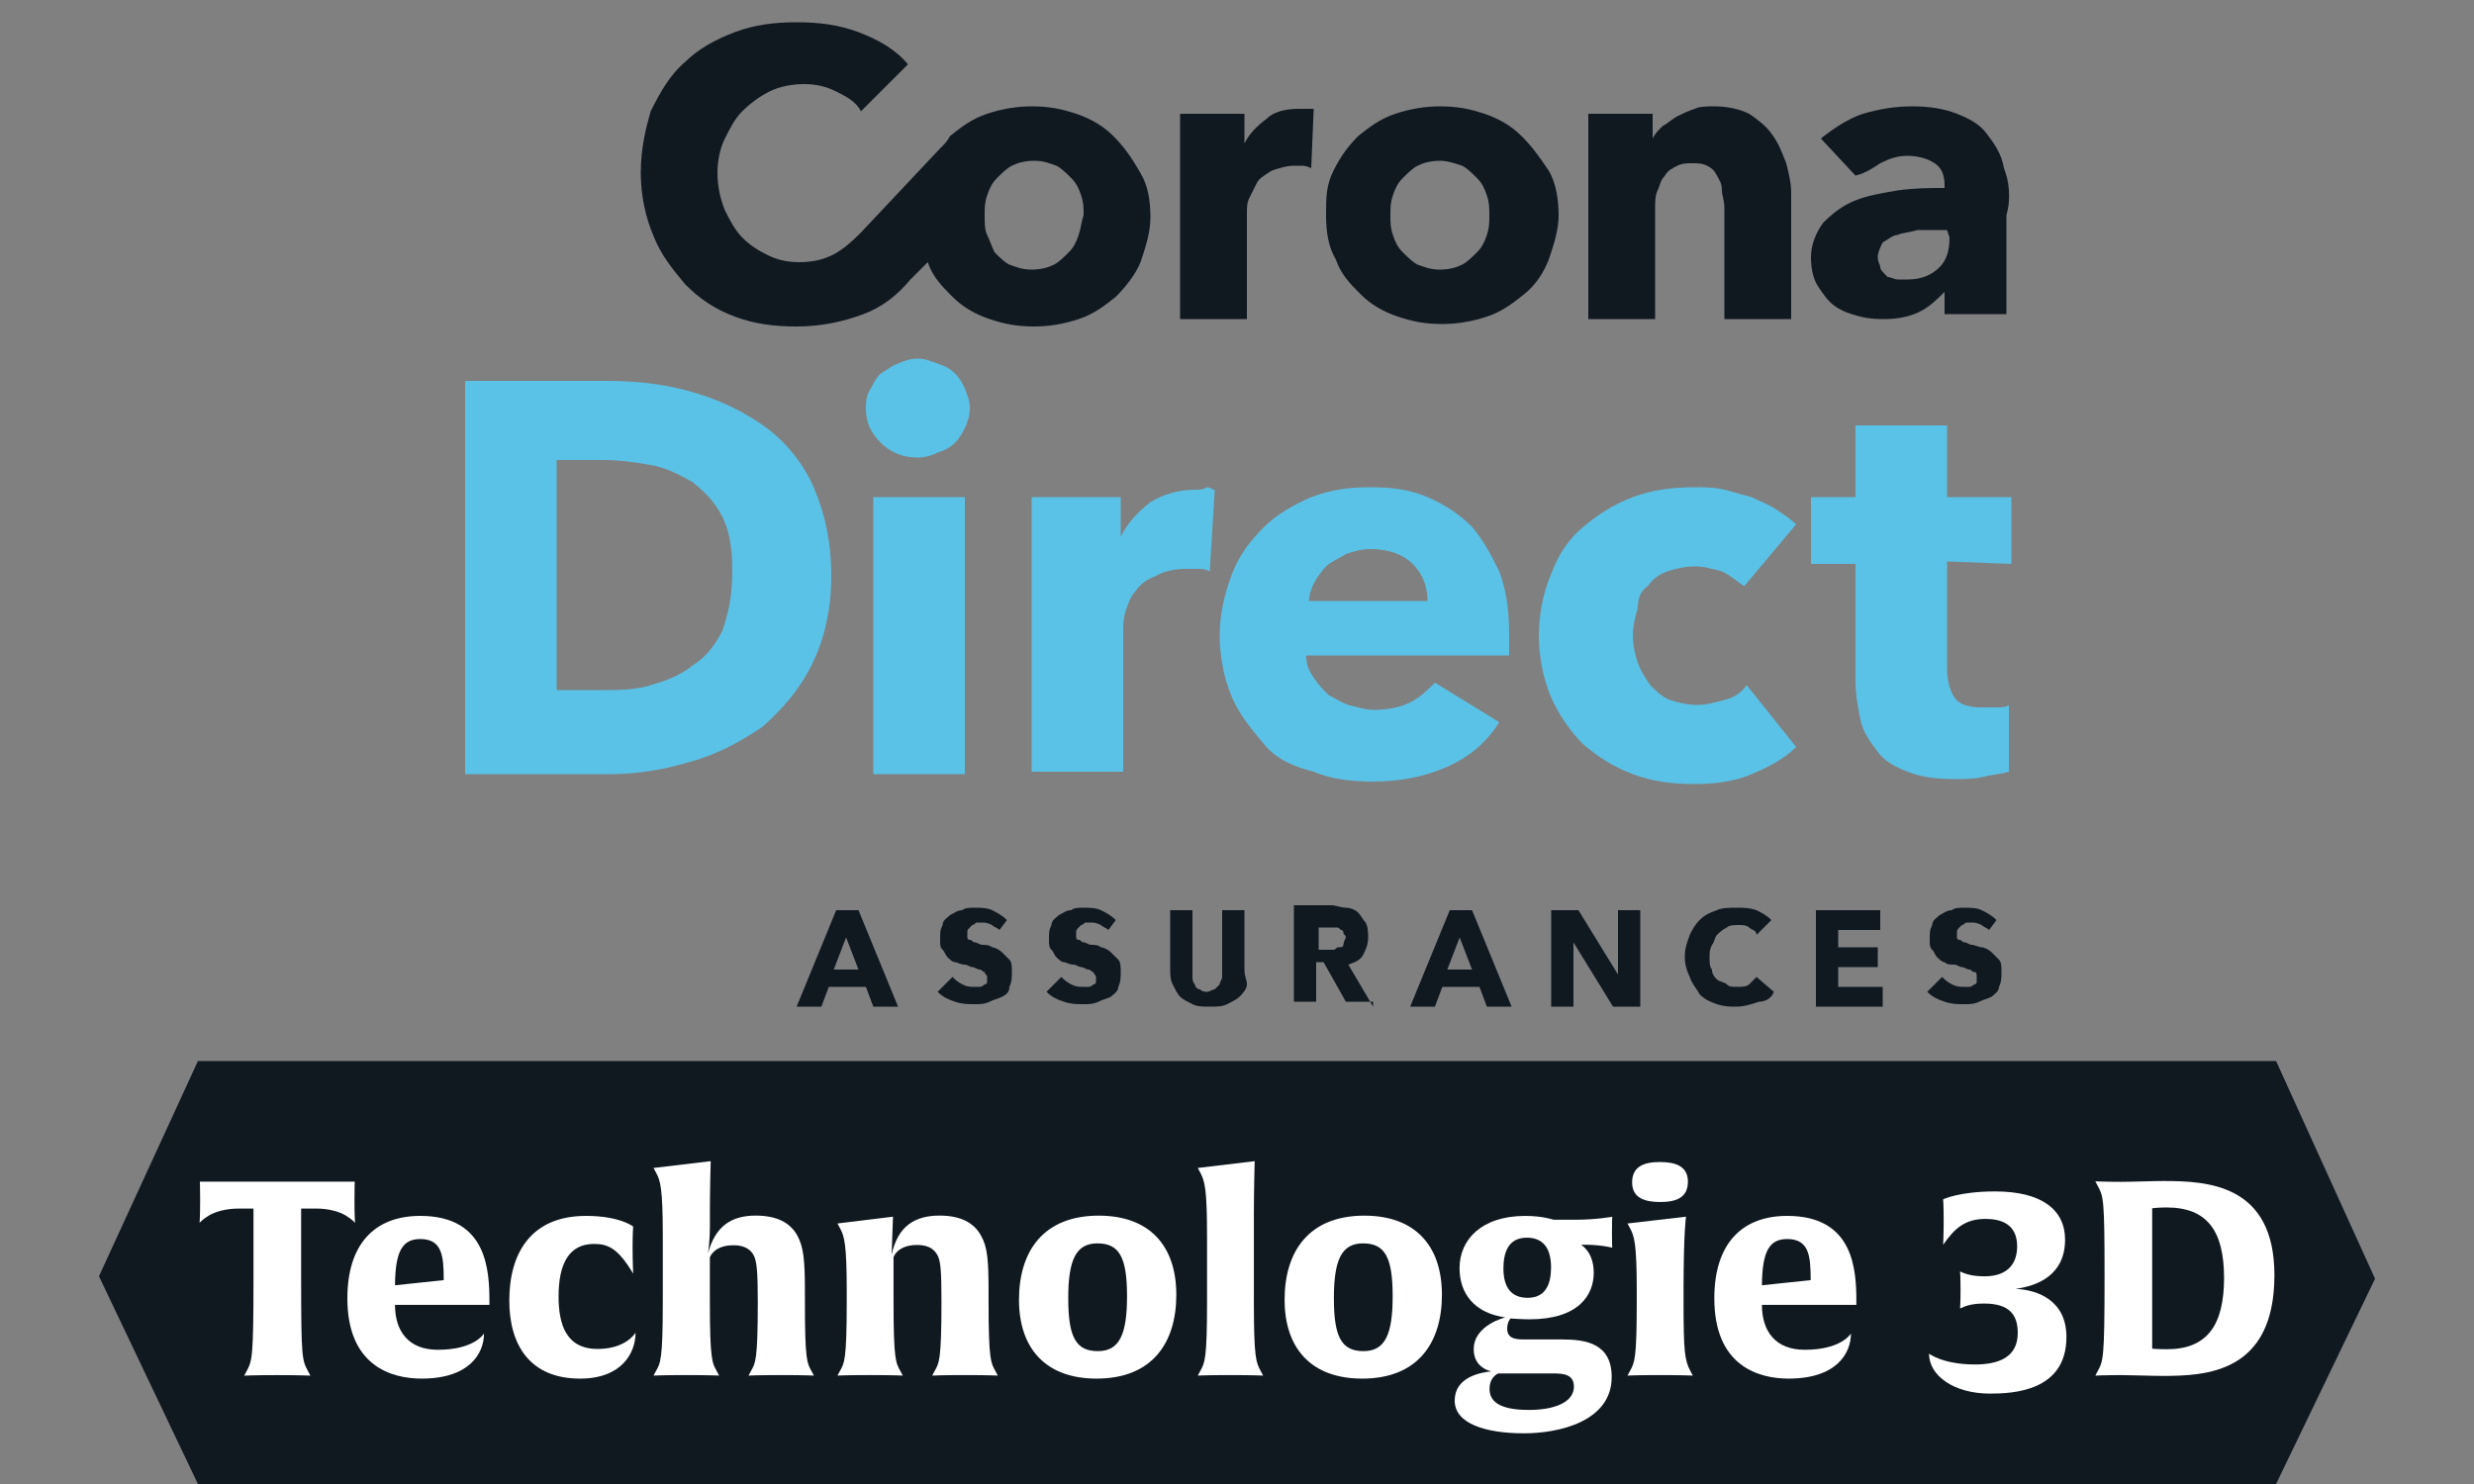 <?xml version="1.0" encoding="utf-8"?>
<!-- Generator: Adobe Illustrator 25.4.1, SVG Export Plug-In . SVG Version: 6.00 Build 0)  -->
<svg version="1.1" id="Calque_1" xmlns="http://www.w3.org/2000/svg" xmlns:xlink="http://www.w3.org/1999/xlink" x="0px" y="0px"
	 viewBox="0 0 100 60" style="enable-background:new 0 0 100 60;" xml:space="preserve">
<rect x="0" y="0" width="100" height="60" fill="#808080" stroke="none"/>
<style type="text/css">
	.st0{fill:#101820;}
	.st1{fill:#5BC2E7;}
	.st2{fill:#FFFFFF;}
</style>
<rect x="8" y="42.9" class="st0" width="84" height="17.1"/>
<polygon class="st0" points="92,42.9 90,51.6 92,60 96,51.7 "/>
<polygon class="st0" points="8,42.9 4,51.6 8,60 10,51.7 "/>
<g>
	<g>
		<path class="st1" d="M30.7,17.1c-0.9-0.6-1.8-1-2.9-1.3s-2.2-0.4-3.3-0.4h-5.7v15.9h5.9c1.1,0,2.2-0.2,3.2-0.5
			c1.1-0.3,2-0.8,2.9-1.4c0.8-0.7,1.5-1.5,2-2.5s0.8-2.2,0.8-3.6c0-1.5-0.3-2.7-0.8-3.8C32.3,18.5,31.6,17.7,30.7,17.1z M29.2,25.5
			c-0.3,0.6-0.7,1.1-1.2,1.4c-0.5,0.4-1,0.6-1.7,0.8c-0.6,0.2-1.3,0.2-2,0.2h-1.8v-9.3h1.9c0.7,0,1.3,0.1,1.9,0.2s1.2,0.4,1.7,0.7
			c0.5,0.4,0.9,0.8,1.2,1.4c0.3,0.6,0.4,1.3,0.4,2.2C29.6,24.2,29.4,24.9,29.2,25.5z"/>
		<path class="st1" d="M38.6,15.1c-0.2-0.2-0.4-0.3-0.7-0.4c-0.3-0.1-0.5-0.2-0.8-0.2s-0.6,0.1-0.8,0.2c-0.3,0.1-0.5,0.3-0.7,0.4
			c-0.2,0.2-0.3,0.4-0.4,0.6C35,16,35,16.3,35,16.5c0,0.6,0.2,1,0.6,1.4c0.4,0.4,0.9,0.6,1.5,0.6c0.3,0,0.6-0.1,0.8-0.2
			c0.3-0.1,0.5-0.2,0.7-0.4c0.2-0.2,0.3-0.4,0.4-0.6c0.1-0.2,0.2-0.5,0.2-0.8S39.1,16,39,15.7C38.9,15.5,38.8,15.3,38.6,15.1z"/>
		<rect x="35.3" y="20.1" class="st1" width="3.7" height="11.2"/>
		<path class="st1" d="M48.3,19.8c-0.7,0-1.3,0.2-1.8,0.5c-0.5,0.4-0.9,0.8-1.2,1.4l0,0v-1.6h-3.6v11.1h3.7v-5.7
			c0-0.2,0-0.5,0.1-0.8s0.2-0.6,0.4-0.8c0.2-0.3,0.5-0.5,0.8-0.6c0.3-0.2,0.8-0.3,1.2-0.3c0.1,0,0.3,0,0.5,0s0.3,0,0.5,0.1l0.2-3.3
			c-0.1,0-0.2-0.1-0.3-0.1C48.6,19.8,48.5,19.8,48.3,19.8z"/>
		<path class="st1" d="M59.5,21.3c-0.5-0.5-1.1-0.9-1.8-1.2c-0.7-0.3-1.4-0.4-2.3-0.4c-0.9,0-1.6,0.1-2.4,0.4
			c-0.7,0.3-1.4,0.7-1.9,1.2s-1,1.1-1.3,1.9s-0.5,1.6-0.5,2.5s0.2,1.8,0.5,2.5s0.8,1.3,1.3,1.9s1.2,0.9,2,1.1
			c0.7,0.3,1.5,0.4,2.4,0.4c1.1,0,2.1-0.2,3-0.6s1.6-1,2.1-1.8L58,27.6c-0.3,0.3-0.6,0.6-1,0.8s-0.9,0.3-1.5,0.3
			c-0.3,0-0.6-0.1-1-0.2c-0.3-0.1-0.6-0.3-0.8-0.4c-0.2-0.2-0.4-0.4-0.6-0.7c-0.2-0.3-0.3-0.5-0.3-0.9H61c0-0.1,0-0.3,0-0.4v-0.4
			c0-1-0.1-1.8-0.4-2.6C60.3,22.5,60,21.9,59.5,21.3z M52.9,24.4c0-0.3,0.1-0.6,0.2-0.8s0.3-0.5,0.5-0.7s0.5-0.3,0.8-0.5
			c0.3-0.1,0.6-0.2,1-0.2c0.7,0,1.3,0.2,1.7,0.6s0.6,0.9,0.6,1.5h-4.8V24.4z"/>
		<path class="st1" d="M66.6,23.7c0.2-0.3,0.5-0.5,0.8-0.6s0.7-0.2,1.1-0.2s0.7,0.1,1.1,0.2c0.4,0.2,0.6,0.4,0.9,0.6l2.1-2.5
			c-0.2-0.2-0.5-0.4-0.8-0.6s-0.6-0.3-1-0.5c-0.4-0.1-0.7-0.2-1.1-0.3c-0.4-0.1-0.8-0.1-1.2-0.1c-0.9,0-1.7,0.1-2.5,0.4
			s-1.4,0.7-2,1.2s-1,1.1-1.3,1.9c-0.3,0.7-0.5,1.6-0.5,2.5s0.2,1.8,0.5,2.5s0.8,1.4,1.3,1.9c0.6,0.5,1.2,0.9,2,1.2
			c0.8,0.3,1.6,0.4,2.5,0.4c0.8,0,1.6-0.1,2.3-0.4c0.7-0.3,1.3-0.6,1.8-1.1l-2-2.5c-0.2,0.3-0.5,0.5-0.9,0.6s-0.7,0.2-1.1,0.2
			s-0.8-0.1-1.1-0.2c-0.3-0.1-0.6-0.4-0.8-0.6c-0.2-0.3-0.4-0.6-0.5-0.9S66,26.1,66,25.7s0.1-0.8,0.2-1.1
			C66.2,24.2,66.3,23.9,66.6,23.7z"/>
		<path class="st1" d="M81.3,22.8v-2.7h-2.6v-2.9H75v2.9h-1.8v2.7H75v4.7c0,0.6,0.1,1.1,0.2,1.6s0.4,0.9,0.7,1.3s0.7,0.6,1.2,0.8
			c0.5,0.2,1.1,0.3,1.9,0.3c0.4,0,0.8,0,1.2-0.1c0.4-0.1,0.7-0.1,1-0.2v-2.7c-0.1,0.1-0.3,0.1-0.5,0.1s-0.4,0-0.6,0
			c-0.5,0-0.9-0.1-1.1-0.4s-0.3-0.7-0.3-1.2v-4.3L81.3,22.8L81.3,22.8z"/>
	</g>
	<g>
		<path class="st0" d="M45,5.5c-0.4-0.4-0.9-0.7-1.5-0.9c-0.6-0.2-1.1-0.3-1.8-0.3c-0.6,0-1.2,0.1-1.8,0.3c-0.6,0.2-1,0.5-1.5,0.9
			C38.3,5.7,38.2,5.8,38,6l-3.2,3.4l0,0l0,0c-0.7,0.7-1.3,1.2-2.5,1.2c-0.5,0-0.9-0.1-1.3-0.3s-0.7-0.4-1-0.7
			c-0.3-0.3-0.5-0.7-0.7-1.1C29.1,8,29,7.5,29,7s0.1-1,0.3-1.4s0.4-0.8,0.7-1.1c0.3-0.3,0.7-0.6,1.1-0.8s0.9-0.3,1.4-0.3
			s0.9,0.1,1.3,0.3c0.4,0.2,0.8,0.4,1,0.8l1.9-1.9c-0.5-0.6-1.2-1-2-1.3s-1.6-0.4-2.5-0.4c-0.9,0-1.7,0.1-2.5,0.4s-1.5,0.7-2,1.2
			c-0.6,0.5-1,1.2-1.4,2C26.1,5.2,25.9,6,25.9,7c0,0.9,0.2,1.8,0.5,2.5c0.3,0.8,0.8,1.4,1.3,2c0.6,0.6,1.2,1,2,1.3s1.6,0.4,2.5,0.4
			c1,0,1.9-0.2,2.7-0.5s1.4-0.8,1.9-1.4l0,0l0.7-0.7c0.2,0.6,0.6,1,1,1.4s0.9,0.7,1.5,0.9s1.1,0.3,1.8,0.3c0.6,0,1.2-0.1,1.8-0.3
			s1-0.5,1.5-0.9c0.4-0.4,0.8-0.9,1-1.4c0.2-0.6,0.4-1.2,0.4-1.8c0-0.7-0.1-1.3-0.4-1.8C45.7,6.3,45.4,5.9,45,5.5z M43.6,9.5
			c-0.1,0.3-0.2,0.5-0.4,0.7s-0.4,0.4-0.6,0.5c-0.2,0.1-0.5,0.2-0.9,0.2s-0.6-0.1-0.9-0.2c-0.2-0.1-0.4-0.3-0.6-0.5
			C40.1,10,40,9.7,39.9,9.5S39.8,9,39.8,8.7s0-0.5,0.1-0.8s0.2-0.5,0.4-0.7s0.4-0.4,0.6-0.5c0.2-0.1,0.5-0.2,0.9-0.2
			s0.6,0.1,0.9,0.2c0.2,0.1,0.4,0.3,0.6,0.5s0.3,0.4,0.4,0.7c0.1,0.3,0.1,0.5,0.1,0.8C43.7,9,43.7,9.2,43.6,9.5z"/>
		<path class="st0" d="M52.5,4.4c-0.5,0-1,0.1-1.3,0.4c-0.4,0.3-0.7,0.6-0.9,1l0,0V4.6h-2.6v8.3h2.7V8.6c0-0.2,0-0.4,0.1-0.6
			c0.1-0.2,0.2-0.4,0.3-0.6s0.3-0.3,0.6-0.5c0.3-0.1,0.6-0.2,0.9-0.2c0.1,0,0.2,0,0.3,0s0.2,0,0.4,0.1l0.1-2.4c-0.1,0-0.1,0-0.3,0
			C52.7,4.4,52.6,4.4,52.5,4.4z"/>
		<path class="st0" d="M61.5,5.5c-0.4-0.4-0.9-0.7-1.5-0.9c-0.6-0.2-1.1-0.3-1.8-0.3c-0.6,0-1.2,0.1-1.8,0.3c-0.6,0.2-1,0.5-1.5,0.9
			c-0.4,0.4-0.7,0.8-1,1.4S53.6,8,53.6,8.7s0.1,1.3,0.4,1.8c0.2,0.6,0.6,1,1,1.4s0.9,0.7,1.5,0.9s1.1,0.3,1.8,0.3
			c0.6,0,1.2-0.1,1.8-0.3s1-0.5,1.5-0.9s0.8-0.9,1-1.4C62.8,9.9,63,9.3,63,8.7s-0.1-1.3-0.4-1.8C62.2,6.3,61.9,5.9,61.5,5.5z
			 M60.1,9.5c-0.1,0.3-0.2,0.5-0.4,0.7s-0.4,0.4-0.6,0.5c-0.2,0.1-0.5,0.2-0.9,0.2s-0.6-0.1-0.9-0.2c-0.2-0.1-0.4-0.3-0.6-0.5
			c-0.2-0.2-0.3-0.4-0.4-0.7c-0.1-0.3-0.1-0.5-0.1-0.8s0-0.5,0.1-0.8s0.2-0.5,0.4-0.7s0.4-0.4,0.6-0.5c0.2-0.1,0.5-0.2,0.9-0.2
			c0.3,0,0.6,0.1,0.9,0.2c0.2,0.1,0.4,0.3,0.6,0.5c0.2,0.2,0.3,0.4,0.4,0.7c0.1,0.3,0.1,0.5,0.1,0.8C60.2,9,60.2,9.2,60.1,9.5z"/>
		<path class="st0" d="M71.6,5.4c-0.2-0.3-0.6-0.6-0.9-0.8c-0.4-0.2-0.9-0.3-1.4-0.3c-0.3,0-0.6,0-0.8,0.1c-0.3,0.1-0.5,0.2-0.7,0.3
			c-0.2,0.1-0.4,0.3-0.6,0.4c-0.2,0.2-0.3,0.3-0.4,0.5l0,0v-1h-2.6v8.3h2.7V8.4c0-0.2,0-0.5,0.1-0.7s0.1-0.4,0.3-0.6
			c0.1-0.2,0.3-0.3,0.5-0.4s0.4-0.1,0.6-0.1s0.4,0,0.6,0.1s0.3,0.2,0.4,0.4c0.1,0.2,0.2,0.3,0.2,0.6c0,0.2,0.1,0.4,0.1,0.7v4.5h2.7
			V7.8c0-0.4-0.1-0.8-0.2-1.2C72,6.1,71.9,5.8,71.6,5.4z"/>
		<path class="st0" d="M81,6.8c-0.1-0.6-0.4-1-0.7-1.4C80,5,79.6,4.8,79.1,4.6c-0.5-0.2-1.1-0.3-1.8-0.3c-0.7,0-1.3,0.1-2,0.3
			c-0.6,0.2-1.2,0.6-1.7,1L75,7.1c0.4-0.1,0.7-0.3,1-0.5c0.4-0.2,0.7-0.3,1.1-0.3s0.8,0.1,1.1,0.3c0.3,0.2,0.4,0.5,0.4,0.9v0.1
			c-0.6,0-1.2,0-1.9,0.1c-0.6,0.1-1.2,0.2-1.7,0.4S74.1,8.6,73.7,9c-0.3,0.4-0.5,0.9-0.5,1.4s0.1,0.9,0.3,1.2
			c0.2,0.3,0.4,0.6,0.7,0.8c0.3,0.2,0.6,0.3,1,0.4c0.4,0.1,0.7,0.1,1,0.1c0.5,0,1-0.1,1.4-0.3s0.7-0.5,1-0.8l0,0v0.9h2.5v-4
			C81.3,8,81.2,7.3,81,6.8z M78.8,9.6c0,0.5-0.1,0.9-0.4,1.2s-0.7,0.5-1.3,0.5c-0.1,0-0.3,0-0.4,0s-0.3-0.1-0.4-0.1
			C76.1,11,76,10.9,76,10.8s-0.1-0.2-0.1-0.4S76,10,76.1,9.8c0.2-0.1,0.4-0.3,0.6-0.3c0.2-0.1,0.5-0.1,0.8-0.2c0.3,0,0.6,0,0.9,0
			h0.3L78.8,9.6L78.8,9.6z"/>
	</g>
	<g>
		<path class="st0" d="M80.7,37.2c-0.2-0.2-0.4-0.3-0.6-0.4s-0.5-0.1-0.7-0.1s-0.4,0-0.5,0.1c-0.2,0-0.3,0.1-0.5,0.2
			c-0.1,0.1-0.3,0.2-0.3,0.4C78,37.6,78,37.7,78,38c0,0.2,0,0.3,0.1,0.4c0.1,0.1,0.1,0.2,0.2,0.3s0.2,0.2,0.3,0.2
			C78.7,39,78.8,39,79,39c0.1,0,0.2,0.1,0.3,0.1c0.1,0,0.2,0.1,0.3,0.1c0.1,0,0.1,0.1,0.2,0.1s0.1,0.1,0.1,0.2s0,0.1,0,0.2
			c0,0.1-0.1,0.1-0.1,0.1s-0.1,0.1-0.2,0.1s-0.1,0-0.2,0c-0.2,0-0.3,0-0.5-0.1s-0.3-0.2-0.4-0.3l-0.6,0.6c0.2,0.2,0.4,0.3,0.7,0.4
			c0.3,0.1,0.5,0.1,0.8,0.1c0.2,0,0.4,0,0.6-0.1s0.3-0.1,0.5-0.2c0.1-0.1,0.3-0.2,0.3-0.4c0.1-0.2,0.1-0.4,0.1-0.6
			c0-0.2,0-0.4-0.1-0.5s-0.2-0.2-0.3-0.3c-0.1-0.1-0.3-0.2-0.4-0.2s-0.3-0.1-0.4-0.1s-0.2-0.1-0.3-0.1c-0.1,0-0.1-0.1-0.2-0.1
			s-0.1-0.1-0.1-0.1s0-0.1,0-0.2c0-0.1,0-0.1,0.1-0.2l0.1-0.1c0.1,0,0.1-0.1,0.2-0.1s0.1,0,0.2,0s0.2,0,0.4,0.1
			c0.1,0.1,0.2,0.1,0.3,0.2L80.7,37.2z M76.1,40.7v-0.8h-1.8v-0.8h1.6v-0.8h-1.6v-0.7H76v-0.8h-2.6v3.9L76.1,40.7L76.1,40.7z
			 M71.7,40.1L71,39.5c-0.1,0.1-0.2,0.2-0.3,0.3c-0.1,0.1-0.3,0.1-0.5,0.1s-0.3,0-0.4-0.1s-0.3-0.1-0.4-0.2
			c-0.1-0.1-0.2-0.2-0.2-0.4c-0.1-0.1-0.1-0.3-0.1-0.5s0-0.3,0.1-0.5c0.1-0.1,0.1-0.3,0.2-0.4c0.1-0.1,0.2-0.2,0.4-0.3
			c0.1-0.1,0.3-0.1,0.5-0.1c0.1,0,0.3,0,0.4,0.1s0.3,0.1,0.3,0.3l0.6-0.6c-0.2-0.2-0.4-0.3-0.6-0.4c-0.3-0.1-0.5-0.1-0.8-0.1
			s-0.6,0-0.8,0.1c-0.3,0.1-0.5,0.2-0.7,0.4s-0.3,0.4-0.4,0.6c-0.1,0.3-0.2,0.5-0.2,0.9c0,0.3,0.1,0.6,0.2,0.8
			c0.1,0.3,0.3,0.5,0.4,0.7c0.2,0.2,0.4,0.3,0.7,0.4c0.3,0.1,0.5,0.1,0.8,0.1s0.6-0.1,0.9-0.2C71.3,40.5,71.6,40.4,71.7,40.1
			 M66.3,40.7v-3.9h-0.9v2.6l0,0l-1.6-2.6h-1.1v3.9h0.9v-2.6l0,0l1.6,2.6H66.3z M59.5,39.2h-1l0.5-1.3L59.5,39.2z M61.1,40.7
			l-1.6-3.9h-0.9L57,40.7h1l0.3-0.8h1.5l0.3,0.8H61.1z M54.3,38.2c0,0.1-0.1,0.1-0.2,0.1c-0.1,0-0.1,0.1-0.2,0.1c-0.1,0-0.2,0-0.2,0
			h-0.4v-0.9h0.5c0.1,0,0.1,0,0.2,0c0.1,0,0.1,0,0.2,0.1c0.1,0,0.1,0.1,0.1,0.1c0,0.1,0.1,0.1,0.1,0.2
			C54.3,38.1,54.3,38.2,54.3,38.2 M55.5,40.7l-1-1.7c0.3-0.1,0.5-0.2,0.6-0.4s0.2-0.4,0.2-0.7c0-0.2,0-0.4-0.1-0.6
			c-0.1-0.1-0.2-0.3-0.3-0.4c-0.1-0.1-0.3-0.2-0.5-0.2s-0.4-0.1-0.6-0.1h-1.5v3.9h0.9v-1.6h0.3l0.9,1.6h1.1V40.7z M50.3,39.2v-2.4
			h-0.9v2.4c0,0.1,0,0.2,0,0.3s-0.1,0.2-0.1,0.3c-0.1,0.1-0.1,0.1-0.2,0.2c-0.1,0-0.2,0.1-0.3,0.1s-0.2,0-0.3-0.1
			c-0.1,0-0.2-0.1-0.2-0.2c-0.1-0.1-0.1-0.2-0.1-0.3s0-0.2,0-0.3v-2.4h-0.9v2.4c0,0.2,0,0.4,0.1,0.6c0.1,0.2,0.2,0.4,0.3,0.5
			s0.3,0.2,0.5,0.3s0.4,0.1,0.7,0.1s0.5,0,0.7-0.1s0.4-0.2,0.5-0.3s0.3-0.3,0.3-0.5S50.3,39.5,50.3,39.2 M45.1,37.2
			c-0.2-0.2-0.4-0.3-0.6-0.4c-0.2-0.1-0.5-0.1-0.7-0.1s-0.4,0-0.5,0.1c-0.2,0-0.3,0.1-0.5,0.2c-0.1,0.1-0.3,0.2-0.3,0.4
			c-0.1,0.2-0.1,0.3-0.1,0.6c0,0.2,0,0.3,0.1,0.4c0.1,0.1,0.1,0.2,0.2,0.3c0.1,0.1,0.2,0.2,0.3,0.2s0.2,0.1,0.4,0.1
			c0.1,0,0.2,0.1,0.3,0.1s0.2,0.1,0.3,0.1s0.1,0.1,0.2,0.1c0,0.1,0.1,0.1,0.1,0.2s0,0.1,0,0.2c0,0.1-0.1,0.1-0.1,0.1
			s-0.1,0.1-0.2,0.1c-0.1,0-0.1,0-0.2,0c-0.2,0-0.3,0-0.5-0.1s-0.3-0.2-0.4-0.3l-0.6,0.6c0.2,0.2,0.4,0.3,0.7,0.4
			c0.3,0.1,0.5,0.1,0.8,0.1c0.2,0,0.4,0,0.6-0.1c0.2-0.1,0.3-0.1,0.5-0.2c0.1-0.1,0.3-0.2,0.3-0.4c0.1-0.2,0.1-0.4,0.1-0.6
			c0-0.2,0-0.4-0.1-0.5s-0.2-0.2-0.3-0.3s-0.3-0.2-0.4-0.2c-0.1-0.1-0.3-0.1-0.4-0.1c-0.1,0-0.2-0.1-0.3-0.1S43.7,38,43.6,38
			c-0.1,0-0.1-0.1-0.1-0.1s0-0.1,0-0.2c0-0.1,0-0.1,0.1-0.2l0.1-0.1c0.1,0,0.1-0.1,0.2-0.1c0.1,0,0.1,0,0.2,0c0.1,0,0.2,0,0.4,0.1
			c0.1,0.1,0.2,0.1,0.3,0.2L45.1,37.2z M40.7,37.2c-0.2-0.2-0.4-0.3-0.6-0.4c-0.2-0.1-0.5-0.1-0.7-0.1s-0.4,0-0.5,0.1
			c-0.2,0-0.3,0.1-0.5,0.2c-0.1,0.1-0.3,0.2-0.3,0.4C38,37.6,38,37.7,38,38c0,0.2,0,0.3,0.1,0.4c0.1,0.1,0.1,0.2,0.2,0.3
			c0.1,0.1,0.2,0.2,0.3,0.2S38.8,39,39,39c0.1,0,0.2,0.1,0.3,0.1s0.2,0.1,0.3,0.1s0.1,0.1,0.2,0.1c0,0.1,0.1,0.1,0.1,0.2
			s0,0.1,0,0.2c0,0.1-0.1,0.1-0.1,0.1s-0.1,0.1-0.2,0.1c-0.1,0-0.1,0-0.2,0c-0.2,0-0.3,0-0.5-0.1s-0.3-0.2-0.4-0.3l-0.6,0.6
			c0.2,0.2,0.4,0.3,0.7,0.4c0.3,0.1,0.5,0.1,0.8,0.1c0.2,0,0.4,0,0.6-0.1c0.2-0.1,0.3-0.1,0.5-0.2s0.3-0.2,0.3-0.4
			c0.1-0.2,0.1-0.4,0.1-0.6c0-0.2,0-0.4-0.1-0.5s-0.2-0.2-0.3-0.3s-0.3-0.2-0.4-0.2c-0.1-0.1-0.3-0.1-0.4-0.1
			c-0.1,0-0.2-0.1-0.3-0.1S39.3,38,39.2,38c-0.1,0-0.1-0.1-0.1-0.1s0-0.1,0-0.2c0-0.1,0-0.1,0.1-0.2l0.1-0.1c0.1,0,0.1-0.1,0.2-0.1
			c0.1,0,0.1,0,0.2,0c0.1,0,0.2,0,0.4,0.1c0.1,0.1,0.2,0.1,0.3,0.2L40.7,37.2z M34.7,39.2h-1l0.5-1.3L34.7,39.2z M36.3,40.7
			l-1.6-3.9h-0.9l-1.6,3.9h1l0.3-0.8H35l0.3,0.8H36.3z"/>
	</g>
</g>
<g>
	<path class="st2" d="M14.35,49.446c-0.011-0.011-0.077-0.121-0.385-0.308c-0.264-0.154-0.682-0.275-1.199-0.275h-0.594v2.883
		c0,3.201,0.044,3.245,0.275,3.686l0.099,0.187c0,0-0.396-0.021-1.332-0.021s-1.342,0.021-1.342,0.021l0.099-0.187
		c0.22-0.418,0.275-0.495,0.275-3.796v-2.772H9.652c-0.517,0-0.935,0.121-1.199,0.275c-0.286,0.176-0.374,0.286-0.385,0.308
		c0-0.011,0.022-0.318,0.022-0.891c0-0.539-0.011-0.781-0.011-0.781h6.26c0,0-0.011,0.242-0.011,0.781
		C14.328,49.128,14.35,49.425,14.35,49.446z"/>
	<path class="st2" d="M15.966,52.758c0,1.057,0.539,1.815,1.727,1.815c1.441,0,1.837-0.605,1.87-0.66
		c0,0.825-0.605,1.826-2.519,1.826c-1.199,0-3.003-0.495-3.003-3.245c0-2.167,1.078-3.334,2.948-3.334
		c2.717,0,2.794,2.223,2.794,3.488v0.109H15.966z M16.989,50.096c-0.715,0-1.012,0.473-1.023,1.87l1.969-0.209
		C17.935,50.8,17.88,50.096,16.989,50.096z"/>
	<path class="st2" d="M25.69,53.88c0,0.836-0.572,1.859-2.244,1.859c-2.013,0-2.86-1.342-2.86-3.157
		c0-1.893,0.858-3.422,3.102-3.422c1.375,0,1.904,0.43,1.904,0.43s-0.022,0.274-0.022,0.836c0,0.572,0.022,1.067,0.022,1.067
		c-0.616-1.034-1.023-1.199-1.584-1.199c-1.023,0-1.43,0.825-1.43,2.123c0,1.133,0.308,2.123,1.573,2.123
		C25.272,54.54,25.657,53.935,25.69,53.88z"/>
	<path class="st2" d="M31.576,55.596c-0.936,0-1.32,0.021-1.32,0.021l0.099-0.187c0.177-0.319,0.275-0.396,0.275-2.795
		c0-1.276-0.044-1.661-0.176-1.903c-0.11-0.176-0.309-0.385-0.804-0.385c-0.813,0-0.957,0.495-0.957,0.495v1.782
		c0,2.388,0.1,2.486,0.275,2.806l0.099,0.187c0,0-0.385-0.021-1.32-0.021c-0.935,0-1.331,0.021-1.331,0.021l0.1-0.187
		c0.176-0.319,0.274-0.418,0.274-2.806v-2.685c0-1.903-0.099-2.211-0.274-2.53l-0.1-0.187l2.311-0.275c0,0-0.033,1.101-0.033,2.058
		v0.615c0,0.495-0.055,0.914-0.077,1.057c0.297-1.122,0.969-1.529,1.926-1.529c0.857,0,1.397,0.286,1.683,0.803
		c0.254,0.463,0.309,0.99,0.309,2.277v0.396c0,2.398,0.088,2.486,0.264,2.806l0.1,0.187C32.896,55.618,32.51,55.596,31.576,55.596z"
		/>
	<path class="st2" d="M39.011,55.596c-0.946,0-1.331,0.021-1.331,0.021l0.099-0.187c0.176-0.319,0.275-0.396,0.275-2.795
		c0-1.287-0.033-1.672-0.177-1.914c-0.109-0.176-0.297-0.385-0.803-0.385c-0.814,0-0.957,0.495-0.957,0.495v1.793
		c0,2.388,0.099,2.486,0.275,2.806l0.099,0.187c0,0-0.385-0.021-1.32-0.021c-0.935,0-1.32,0.021-1.32,0.021l0.1-0.187
		c0.176-0.319,0.274-0.407,0.274-2.806v-0.44c0-1.903-0.099-2.211-0.274-2.53l-0.1-0.187l2.244-0.275l-0.055,1.54
		c0.253-1.177,0.957-1.584,1.937-1.584c0.847,0,1.386,0.286,1.672,0.803c0.265,0.463,0.309,0.99,0.309,2.277v0.396
		c0,2.398,0.099,2.486,0.274,2.806l0.1,0.187C40.332,55.618,39.946,55.596,39.011,55.596z"/>
	<path class="st2" d="M44.324,55.739c-2.058,0-3.136-1.221-3.136-3.19c0-1.937,0.968-3.399,3.224-3.399
		c2.057,0,3.135,1.222,3.135,3.201C47.547,54.287,46.579,55.739,44.324,55.739z M44.356,50.271c-0.869,0-1.177,0.671-1.177,2.223
		c0,1.584,0.319,2.134,1.199,2.134c0.869,0,1.177-0.671,1.177-2.222C45.555,50.821,45.237,50.271,44.356,50.271z"/>
	<path class="st2" d="M49.746,55.596c-0.946,0-1.331,0.021-1.331,0.021l0.1-0.187c0.187-0.341,0.274-0.484,0.274-2.806v-2.618
		c0-1.926-0.088-2.244-0.274-2.597l-0.1-0.187l2.3-0.275c0,0-0.033,1.122-0.033,2.167v3.51c0,2.3,0.088,2.453,0.275,2.806
		l0.099,0.187C51.055,55.618,50.671,55.596,49.746,55.596z"/>
	<path class="st2" d="M55.06,55.739c-2.058,0-3.136-1.221-3.136-3.19c0-1.937,0.968-3.399,3.224-3.399
		c2.057,0,3.135,1.222,3.135,3.201C58.283,54.287,57.315,55.739,55.06,55.739z M55.093,50.271c-0.869,0-1.177,0.671-1.177,2.223
		c0,1.584,0.319,2.134,1.199,2.134c0.869,0,1.177-0.671,1.177-2.222C56.292,50.821,55.973,50.271,55.093,50.271z"/>
	<path class="st2" d="M61.604,57.951c-1.595,0-2.805-0.407-2.805-1.32c0-0.946,1.012-1.134,1.485-1.188c0,0-0.716-0.11-0.716-0.891
		c0-0.979,1.276-1.288,1.276-1.288c-1.254-0.176-1.849-0.968-1.849-1.991c0-1.144,0.881-2.112,2.651-2.112
		c0.727,0,1.145,0.154,1.145,0.154h0.88c0.869,0,1.496-0.121,1.496-0.121s-0.011,0.188-0.011,0.649s0.011,0.604,0.011,0.604
		s-0.385-0.109-1.022-0.12h-0.242c0.033,0.021,0.517,0.297,0.517,1.133c0,0.902-0.615,1.881-2.596,1.881
		c-0.319,0-0.771-0.033-0.771-0.033s-0.132,0.144-0.132,0.407c0,0.374,0.286,0.44,0.649,0.44h1.573c0.968,0,2.002,0.165,2.002,1.519
		C65.147,57.477,63.002,57.951,61.604,57.951z M62.793,55.53h-2.233c0,0-0.352,0.132-0.352,0.627c0,0.451,0.318,0.848,1.584,0.848
		c1.023,0,1.826-0.297,1.826-0.946C63.618,55.563,63.177,55.53,62.793,55.53z M61.715,50.041c-0.759,0-0.946,0.615-0.946,1.243
		c0,0.77,0.319,1.188,0.979,1.188c0.759,0,0.946-0.604,0.946-1.231C62.694,50.47,62.375,50.041,61.715,50.041z"/>
	<path class="st2" d="M67.104,55.596c-0.935,0-1.32,0.021-1.32,0.021l0.1-0.187c0.187-0.341,0.274-0.474,0.274-2.806v-0.44
		c0-1.903-0.099-2.211-0.274-2.53l-0.1-0.187l2.365-0.275c0,0-0.099,0.616-0.099,2.981v0.451c0,2.035,0.044,2.365,0.275,2.806
		l0.099,0.187C68.425,55.618,68.04,55.596,67.104,55.596z M67.104,48.599c-0.627,0-1.133-0.165-1.133-0.792
		c0-0.649,0.483-0.825,1.122-0.825c0.627,0,1.133,0.165,1.133,0.792C68.226,48.424,67.754,48.599,67.104,48.599z"/>
	<path class="st2" d="M71.218,52.758c0,1.057,0.539,1.815,1.728,1.815c1.441,0,1.837-0.605,1.87-0.66
		c0,0.825-0.604,1.826-2.52,1.826c-1.199,0-3.003-0.495-3.003-3.245c0-2.167,1.078-3.334,2.948-3.334
		c2.718,0,2.794,2.223,2.794,3.488v0.109H71.218z M72.241,50.096c-0.715,0-1.012,0.473-1.023,1.87l1.97-0.209
		C73.187,50.8,73.133,50.096,72.241,50.096z"/>
	<path class="st2" d="M80.436,56.345c-1.464,0-2.465-0.727-2.465-1.617c0,0,0.551,0.439,1.859,0.439
		c0.969,0,1.728-0.297,1.728-1.275c0-0.716-0.319-1.188-1.354-1.188c-0.439,0-0.693,0.065-0.979,0.198c0,0,0.021-0.133,0.021-0.737
		c0-0.627-0.021-0.759-0.021-0.759c0.274,0.132,0.571,0.197,0.989,0.197c1.002,0,1.32-0.583,1.32-1.21
		c0-0.902-0.648-1.111-1.275-1.111c-0.814,0-1.243,0.363-1.717,1.046c0,0,0.022-0.375,0.022-0.946c0-0.683-0.022-0.892-0.022-0.892
		s0.649-0.319,2.102-0.319c1.892,0,2.827,0.749,2.827,1.947c0,1.431-1.1,1.871-2.002,1.992c0.924,0.044,2.057,0.483,2.057,1.947
		C83.527,56.245,81.383,56.345,80.436,56.345z"/>
	<path class="st2" d="M87.399,55.63c-0.439,0-1.276-0.033-1.639-0.033c-0.683,0-1.067,0.021-1.067,0.021l0.099-0.187
		c0.221-0.407,0.275-0.495,0.275-3.796c0-3.201-0.044-3.245-0.275-3.686l-0.099-0.187c0,0,0.385,0.021,1.045,0.021
		c0.44,0,1.243-0.033,1.716-0.033c1.761,0,4.479,0.121,4.479,3.807C91.932,55.53,89.148,55.63,87.399,55.63z M87.575,48.819
		c-0.352,0-0.583,0.033-0.583,0.033v5.677c0,0,0.198,0.022,0.595,0.022c1.605,0,2.31-0.946,2.31-2.883
		C89.896,49.765,89.215,48.819,87.575,48.819z"/>
</g>
</svg>
